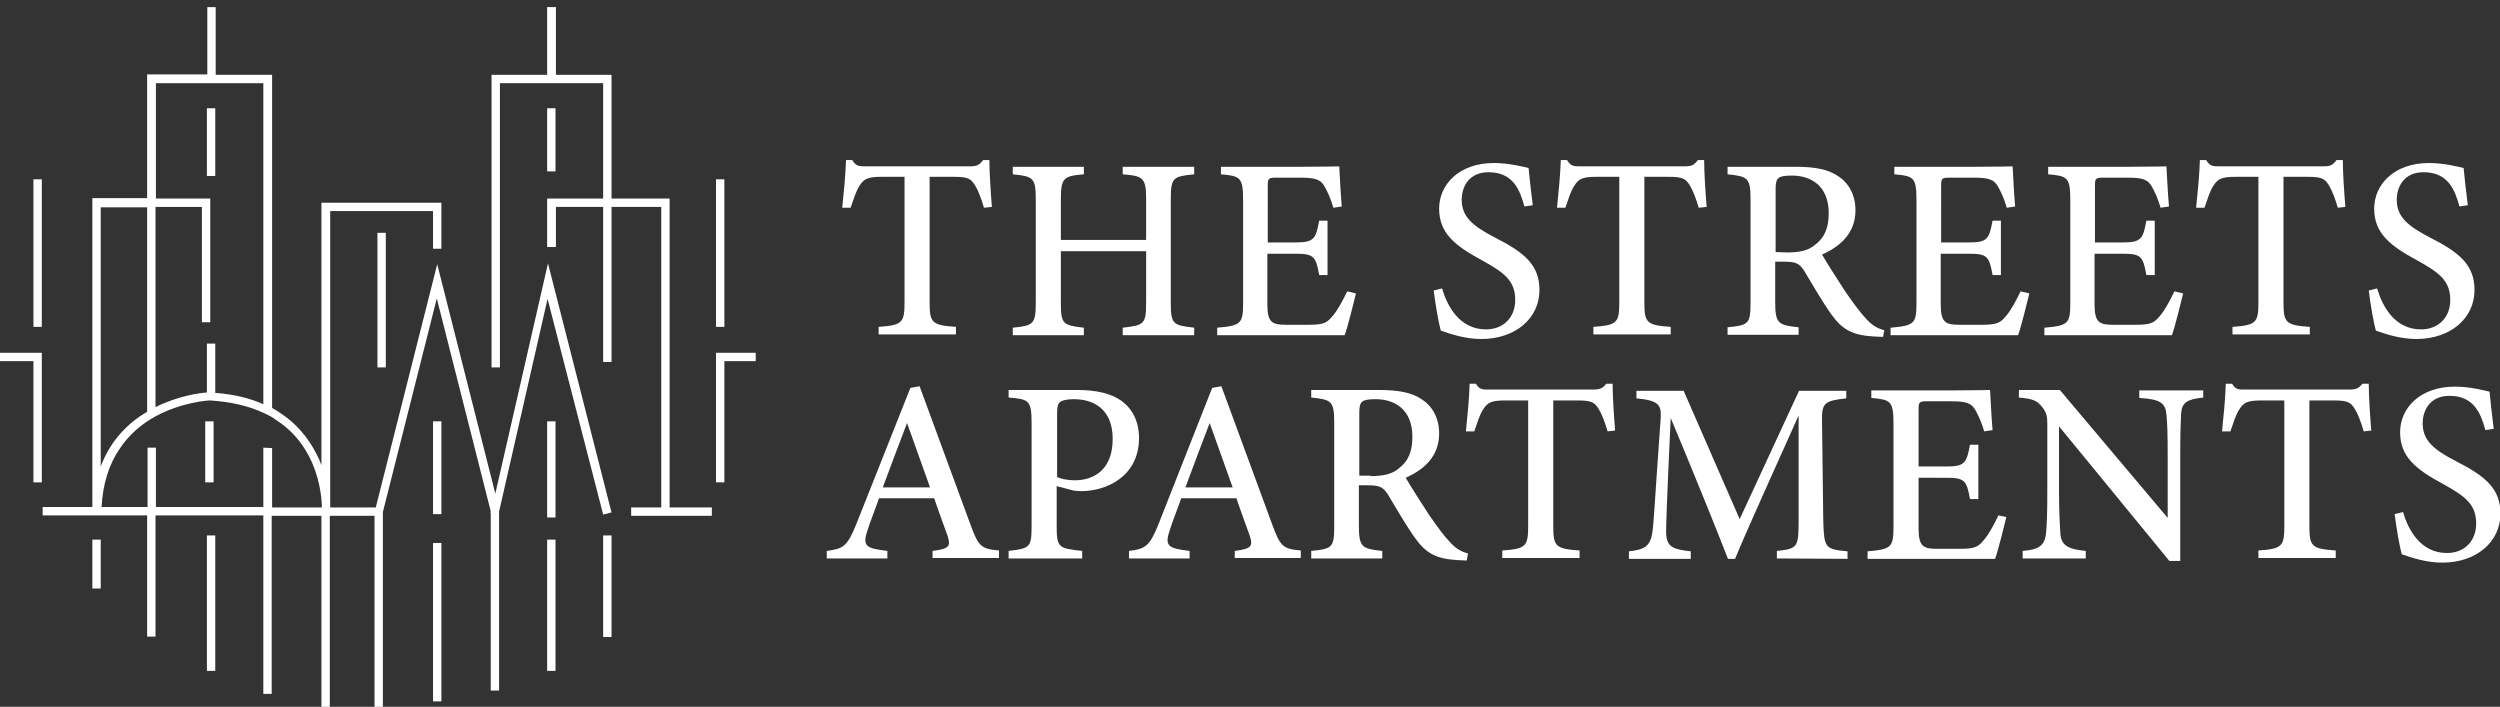 <svg xmlns="http://www.w3.org/2000/svg" xmlns:xlink="http://www.w3.org/1999/xlink" id="Capa_1" x="0px" y="0px" viewBox="0 0 598.1 169.1" style="enable-background:new 0 0 598.1 169.1;" xml:space="preserve"><rect x="0" y="0" width="598.1" height="169.1" fill="#333333" stroke="none"/><style type="text/css">	.st0{fill:#FFFFFF;}</style><g>	<g>		<path class="st0" d="M235.4,49.7c-0.6-2.1-1.4-4.2-2.1-5.3c-1-1.6-1.6-2.1-5.1-2.1h-5.8v30c0,4.9,0.5,5.5,6.3,5.9V80h-18.5v-1.8   c5.7-0.4,6.2-1,6.2-5.9v-30h-5.3c-3.4,0-4.4,0.4-5.5,2.2c-0.8,1.2-1.3,2.9-2.1,5.2h-2c0.4-3.9,0.8-8,0.9-11.4h1.5   c0.9,1.5,1.6,1.5,3.4,1.5H232c1.7,0,2.3-0.3,3.2-1.5h1.5c0,2.9,0.3,7.5,0.6,11.2L235.4,49.7z"></path>		<path class="st0" d="M285.7,41.7c-5.1,0.5-5.6,0.8-5.6,6v24.7c0,5.2,0.5,5.4,5.6,6v1.8h-17.1v-1.8c5.1-0.6,5.6-0.8,5.6-6V60.1   h-20.4v12.3c0,5.2,0.5,5.4,5.5,6v1.8h-17v-1.8c4.9-0.5,5.5-0.8,5.5-6V47.7c0-5.2-0.6-5.5-5.5-6v-1.8h17v1.8   c-4.9,0.4-5.5,0.9-5.5,6v9.7h20.4v-9.7c0-5.2-0.7-5.6-5.6-6v-1.8h17.1V41.7z"></path>		<path class="st0" d="M324.4,70.2c-0.4,1.6-2,8.2-2.7,10h-30.5v-1.8c5.8-0.5,6.2-1,6.2-6.1V47.9c0-5.5-0.7-5.8-5.3-6.2v-1.8h19.2   c6,0,8.3-0.1,9.1-0.1c0.1,1.5,0.3,6.2,0.6,9.6l-2,0.3c-0.6-2.1-1.3-3.6-2-4.9c-1-1.9-2.3-2.3-6-2.3h-5.6c-2,0-2.1,0.2-2.1,2V58   h6.7c4.4,0,4.8-0.9,5.6-5.2h2v13h-2c-0.8-4.5-1.3-5.1-5.7-5.1h-6.7v12.1c0,4.3,1.1,4.9,4.4,4.9h5.5c3.7,0,4.4-0.5,5.8-2.2   c1.2-1.4,2.5-3.9,3.4-5.8L324.4,70.2z"></path>		<path class="st0" d="M364.7,49.4c-1.1-4.1-2.8-8.2-8.6-8.2c-4.6,0-6.4,3.4-6.4,6.6c0,4.1,2.7,6.3,7.9,9   c7.3,3.7,10.7,6.7,10.7,12.6c0,6.7-5.7,11.7-13.9,11.7c-3.8,0-7.1-1.1-9.7-2c-0.5-1.7-1.3-6.3-1.7-9.6l2-0.5   c1.2,4.1,4.1,9.8,10.5,9.8c4.3,0,7-3,7-7c0-4.6-2.5-6.5-7.9-9.5c-6.5-3.5-10.3-6.5-10.3-12.4c0-5.7,4.7-10.9,13.1-10.9   c3.6,0,7,0.9,8.3,1.2c0.2,2.2,0.5,4.9,1,8.9L364.7,49.4z"></path>		<path class="st0" d="M406.4,49.7c-0.6-2.1-1.4-4.2-2.1-5.3c-1-1.6-1.6-2.1-5.1-2.1h-5.8v30c0,4.9,0.5,5.5,6.3,5.9V80h-18.5v-1.8   c5.7-0.4,6.2-1,6.2-5.9v-30h-5.3c-3.4,0-4.4,0.4-5.5,2.2c-0.8,1.2-1.3,2.9-2.1,5.2h-2c0.4-3.9,0.8-8,0.9-11.4h1.5   c0.9,1.5,1.6,1.5,3.4,1.5H403c1.7,0,2.3-0.3,3.2-1.5h1.5c0,2.9,0.3,7.5,0.6,11.2L406.4,49.7z"></path>		<path class="st0" d="M450.5,80.6c-0.7,0-1.4-0.1-2.2-0.1c-5.1-0.3-7.5-1.6-10.1-5.2c-2.3-3.2-4.5-7.1-6.5-10.4   c-1.2-1.9-2-2.3-5-2.3h-2v9.6c0,5.2,0.7,5.6,5.6,6.1v1.8h-17v-1.8c5.1-0.5,5.5-0.8,5.5-6.1V47.7c0-5.2-0.7-5.5-5.5-6v-1.8h16.2   c4.7,0,7.8,0.6,10.2,2.2c2.5,1.6,4.2,4.4,4.2,8.2c0,5.4-3.5,8.6-8,10.6c1.1,1.9,3.7,6,5.6,8.9c2.3,3.3,3.5,4.9,4.9,6.4   c1.6,1.8,2.9,2.4,4.4,2.8L450.5,80.6z M427.5,60.4c3.1,0,5.2-0.5,6.7-1.8c2.4-1.8,3.3-4.2,3.3-7.6c0-6.6-4.3-9-8.8-9   c-1.8,0-2.8,0.2-3.2,0.6c-0.5,0.4-0.7,1.1-0.7,2.6v15.1L427.5,60.4L427.5,60.4z"></path>		<path class="st0" d="M485.5,70.2c-0.4,1.6-2,8.2-2.7,10h-30.5v-1.8c5.8-0.5,6.2-1,6.2-6.1V47.9c0-5.5-0.7-5.8-5.3-6.2v-1.8h19.2   c6,0,8.3-0.1,9.1-0.1c0.1,1.5,0.3,6.2,0.6,9.6l-2,0.3c-0.6-2.1-1.3-3.6-2-4.9c-1-1.9-2.3-2.3-6-2.3h-5.6c-2,0-2.1,0.2-2.1,2V58   h6.7c4.4,0,4.8-0.9,5.6-5.2h2v13h-2c-0.8-4.5-1.3-5.1-5.7-5.1h-6.7v12.1c0,4.3,1.1,4.9,4.4,4.9h5.5c3.7,0,4.4-0.5,5.8-2.2   c1.2-1.4,2.5-3.9,3.4-5.8L485.5,70.2z"></path>		<path class="st0" d="M522.3,70.2c-0.4,1.6-2,8.2-2.7,10h-30.5v-1.8c5.8-0.5,6.2-1,6.2-6.1V47.9c0-5.5-0.7-5.8-5.3-6.2v-1.8h19.2   c6,0,8.3-0.1,9.1-0.1c0.1,1.5,0.3,6.2,0.6,9.6l-2,0.3c-0.6-2.1-1.3-3.6-2-4.9c-1-1.9-2.3-2.3-6-2.3h-5.6c-2,0-2.1,0.2-2.1,2V58   h6.7c4.4,0,4.8-0.9,5.6-5.2h2v13h-2c-0.8-4.5-1.3-5.1-5.7-5.1h-6.7v12.1c0,4.3,1.1,4.9,4.4,4.9h5.5c3.7,0,4.4-0.5,5.8-2.2   c1.2-1.4,2.5-3.9,3.4-5.8L522.3,70.2z"></path>		<path class="st0" d="M559.3,49.7c-0.6-2.1-1.4-4.2-2.1-5.3c-1-1.6-1.6-2.1-5.1-2.1h-5.8v30c0,4.9,0.5,5.5,6.3,5.9V80h-18.5v-1.8   c5.7-0.4,6.2-1,6.2-5.9v-30H535c-3.4,0-4.4,0.4-5.5,2.2c-0.8,1.2-1.3,2.9-2.1,5.2h-2c0.4-3.9,0.8-8,0.9-11.4h1.5   c0.9,1.5,1.6,1.5,3.4,1.5h24.6c1.7,0,2.3-0.3,3.2-1.5h1.5c0,2.9,0.3,7.5,0.6,11.2L559.3,49.7z"></path>		<path class="st0" d="M588.4,49.4c-1.1-4.1-2.8-8.2-8.6-8.2c-4.6,0-6.4,3.4-6.4,6.6c0,4.1,2.7,6.3,7.9,9   c7.3,3.7,10.7,6.7,10.7,12.6c0,6.7-5.7,11.7-13.9,11.7c-3.8,0-7.1-1.1-9.7-2c-0.5-1.7-1.3-6.3-1.7-9.6l2-0.5   c1.2,4.1,4.1,9.8,10.5,9.8c4.3,0,7-3,7-7c0-4.6-2.5-6.5-7.9-9.5c-6.5-3.5-10.3-6.5-10.3-12.4c0-5.7,4.7-10.9,13.1-10.9   c3.6,0,7,0.9,8.3,1.2c0.2,2.2,0.5,4.9,1,8.9L588.4,49.4z"></path>		<path class="st0" d="M223.1,133.6v-1.8c4-0.5,4.4-1.1,3.6-3.6c-0.8-2.3-2-5.4-3.2-9h-13.2c-0.9,2.6-1.9,5-2.7,7.5   c-1.4,4-0.4,4.5,4.7,5.1v1.8h-14.5v-1.8c3.9-0.5,4.9-1,7.1-6.5l12.9-32.5l2.2-0.4c3.9,10.6,8.2,22.3,12.1,32.9   c2,5.5,2.6,6,6.9,6.4v1.8h-15.9V133.6z M217,101.2c-2,5.2-4,10.6-5.8,15.4h11.3L217,101.2z"></path>		<path class="st0" d="M257.7,93.3c4.5,0,8.1,0.8,10.6,2.6c2.5,1.8,4.2,4.8,4.2,8.9c0,9.1-7.7,12.7-13.8,12.7   c-0.7,0-1.3-0.1-1.7-0.1l-4.2-1.1v9.5c0,5.2,0.4,5.4,6.1,6v1.8h-17.6v-1.8c5.2-0.6,5.5-0.9,5.5-6.1v-24.5c0-5.5-0.7-5.7-5.5-6.1   v-1.8H257.7z M252.9,114.1c0.7,0.4,2.3,0.8,4.3,0.8c3.9,0,9-2,9-9.9c0-6.9-4.3-9.5-9.3-9.5c-1.7,0-2.9,0.3-3.3,0.7   c-0.5,0.4-0.7,1.1-0.7,2.7V114.1z"></path>		<path class="st0" d="M295.4,133.6v-1.8c4-0.5,4.4-1.1,3.6-3.6c-0.8-2.3-2-5.4-3.2-9h-13.2c-0.9,2.6-1.9,5-2.7,7.5   c-1.4,4-0.4,4.5,4.7,5.1v1.8h-14.5v-1.8c3.9-0.5,4.9-1,7.1-6.5L290,92.8l2.2-0.4c3.9,10.6,8.2,22.3,12.1,32.9c2,5.5,2.6,6,6.9,6.4   v1.8h-15.8V133.6z M289.4,101.2c-2,5.2-4,10.6-5.8,15.4h11.3L289.4,101.2z"></path>		<path class="st0" d="M350.9,134.1c-0.7,0-1.4-0.1-2.2-0.1c-5.1-0.3-7.5-1.6-10.1-5.2c-2.3-3.2-4.5-7.1-6.5-10.4   c-1.2-1.9-2-2.3-5-2.3h-2v9.6c0,5.2,0.7,5.6,5.6,6.1v1.8h-17v-1.8c5.1-0.5,5.5-0.8,5.5-6.1v-24.6c0-5.2-0.7-5.5-5.5-6v-1.8h16.2   c4.7,0,7.8,0.6,10.2,2.2c2.5,1.6,4.2,4.4,4.2,8.2c0,5.4-3.5,8.6-8,10.6c1.1,1.9,3.7,6,5.6,8.9c2.3,3.3,3.5,4.9,4.9,6.4   c1.6,1.8,2.9,2.4,4.4,2.8L350.9,134.1z M327.9,113.9c3.1,0,5.2-0.5,6.7-1.8c2.4-1.8,3.3-4.2,3.3-7.6c0-6.6-4.3-9-8.8-9   c-1.8,0-2.8,0.2-3.2,0.6c-0.5,0.4-0.7,1.1-0.7,2.6v15.1h2.7V113.9z"></path>		<path class="st0" d="M384.6,103.2c-0.6-2.1-1.4-4.2-2.1-5.3c-1-1.6-1.6-2.1-5.1-2.1h-5.8v30c0,4.9,0.5,5.5,6.3,5.9v1.8h-18.5v-1.8   c5.7-0.4,6.2-1,6.2-5.9v-30h-5.3c-3.4,0-4.4,0.4-5.5,2.2c-0.8,1.2-1.3,2.9-2.1,5.2h-2c0.4-3.9,0.8-8,0.9-11.4h1.5   c0.9,1.5,1.6,1.4,3.4,1.4h24.6c1.7,0,2.3-0.3,3.2-1.4h1.5c0,2.9,0.3,7.5,0.6,11.2L384.6,103.2z"></path>		<path class="st0" d="M425.1,133.6v-1.8c5-0.5,5.2-0.9,5.2-7.3V99.4c-5,11.2-12.6,27.9-15.2,34.3h-1.7c-2.5-6.5-9-22.5-13.7-33.7   c-1,21.3-1.1,26-1.1,27.4c0.1,3.5,1.6,4,5.9,4.5v1.8h-14.8v-1.8c3.6-0.4,5.1-1.1,5.6-4.5c0.4-2.6,0.4-5,2-27.3   c0.2-3.2-0.4-4.3-5.8-4.8v-1.8h11.3l13.4,30.7l14.2-30.7h11.3v1.8c-5.3,0.6-5.9,1.1-5.8,5.6l0.3,23.7c0.2,6.5,0.4,6.8,5.8,7.3v1.8   L425.1,133.6L425.1,133.6z"></path>		<path class="st0" d="M480,123.7c-0.4,1.6-2,8.2-2.7,10h-30.5v-1.8c5.8-0.5,6.2-1,6.2-6.1v-24.4c0-5.5-0.7-5.8-5.3-6.2v-1.8H467   c6,0,8.3-0.1,9.1-0.1c0.1,1.5,0.3,6.2,0.6,9.6l-2,0.3c-0.6-2.1-1.3-3.6-2-4.9c-1-1.9-2.3-2.3-6-2.3h-5.6c-2,0-2.1,0.2-2.1,2v13.6   h6.7c4.4,0,4.8-0.9,5.6-5.2h2v13h-2c-0.8-4.5-1.3-5.1-5.7-5.1H459v12.1c0,4.3,1.1,4.9,4.4,4.9h5.5c3.7,0,4.4-0.5,5.8-2.2   c1.2-1.4,2.5-3.9,3.4-5.8L480,123.7z"></path>		<path class="st0" d="M527.2,95.1c-3.9,0.4-5.2,1.1-5.4,3.9c-0.1,2.1-0.2,4.6-0.2,10.3v24.9H519L492.6,102v15.2   c0,5.6,0.2,8.3,0.3,10.1c0.1,3.1,1.7,4.1,6.1,4.5v1.8h-15.1v-1.8c3.8-0.3,5.3-1.2,5.6-4.3c0.2-2,0.3-4.7,0.3-10.3v-15.6   c0-1.8-0.1-2.9-1.3-4.3c-1.2-1.6-2.5-1.9-5.5-2.2v-1.8h9.8l25.8,30.6v-14.5c0-5.7-0.1-8.3-0.3-10.2c-0.2-2.8-1.5-3.7-6.5-4v-1.8   h15.3v1.7H527.2z"></path>		<path class="st0" d="M565.5,103.2c-0.6-2.1-1.4-4.2-2.1-5.3c-1-1.6-1.6-2.1-5.1-2.1h-5.8v30c0,4.9,0.5,5.5,6.3,5.9v1.8h-18.5v-1.8   c5.7-0.4,6.2-1,6.2-5.9v-30h-5.3c-3.4,0-4.4,0.4-5.5,2.2c-0.8,1.2-1.3,2.9-2.1,5.2h-2c0.4-3.9,0.8-8,0.9-11.4h1.5   c0.9,1.5,1.6,1.4,3.4,1.4H562c1.7,0,2.3-0.3,3.2-1.4h1.5c0,2.9,0.3,7.5,0.6,11.2L565.5,103.2z"></path>		<path class="st0" d="M594.6,102.9c-1.1-4.1-2.8-8.2-8.6-8.2c-4.6,0-6.4,3.4-6.4,6.6c0,4.1,2.7,6.3,7.9,9   c7.3,3.7,10.7,6.7,10.7,12.6c0,6.7-5.7,11.7-13.9,11.7c-3.8,0-7.1-1.1-9.7-2c-0.5-1.7-1.3-6.3-1.7-9.6l2-0.5   c1.2,4.1,4.1,9.8,10.5,9.8c4.3,0,7-3,7-7c0-4.6-2.5-6.5-7.9-9.5c-6.5-3.5-10.3-6.5-10.3-12.4c0-5.7,4.7-10.9,13.1-10.9   c3.6,0,7,0.9,8.3,1.2c0.2,2.2,0.5,4.9,1,8.9L594.6,102.9z"></path>	</g>	<g>		<path class="st0" d="M118.5,118.1l-13.9-54.9l-14.7,58.2H79V50.5h24.6v9h2v-11H76.9v62.8c-0.3-0.9-0.7-1.8-1.2-2.7   c-2-4-4.9-7.3-8.5-9.7c-0.7-0.5-1.4-0.9-2.1-1.3V17.9H51.6V1.7h-2v16.1H35.2v29.6H22.1v73.9H10.2v2h25v29h2v-29H63V166h2v-42.6   h11.9v45.7h2v-45.7h10.7v45.7h2v-46.6l12.9-51.1l12.9,50.9l-0.1,0.4h0.1v42.5h2v-42.8L131,71.5l13.3,51.6l2-0.5L131.1,63   L118.5,118.1z M63,107.1v14.2H37.3v-14.2h-2v14.2h-11c0.3-5.4,1.7-10.1,4.3-13.9c2.2-3.3,5.1-5.9,8.8-7.9   c6.2-3.3,12.4-3.7,12.8-3.7c4.9,0.3,9.3,1.3,12.9,3l0,0l0,0c1.1,0.5,2.1,1,3,1.7c3.4,2.2,6,5.1,7.9,8.8c2.4,4.7,2.9,9.3,3,11.6   v0.5H65.1v-14.2L63,107.1L63,107.1z M63,19.9v76.8c-3.4-1.5-7.2-2.4-11.5-2.7V82.2h-2v11.7c-1.7,0.1-6.9,0.8-12.3,3.5V49.5h11.1   v27.6h2V47.5h-13V19.9H63z M35.2,98.5c-4.4,2.6-8.7,6.7-11.1,13.1v-62h11.1V98.5z"></path>		<rect x="144.3" y="128.1" class="st0" width="2" height="24.3"></rect>		<polygon class="st0" points="160.2,47.5 146.3,47.5 146.3,17.9 133,17.9 133,1.7 130.9,1.7 130.9,17.9 117.6,17.9 117.6,87.9    119.6,87.9 119.6,19.9 144.3,19.9 144.3,47.5 130.9,47.5 130.9,59.1 133,59.1 133,49.5 144.3,49.5 144.3,86.6 146.3,86.6    146.3,49.5 158.2,49.5 158.2,121.4 151,121.4 151,123.4 170.3,123.4 170.3,121.4 160.2,121.4   "></polygon>		<polygon class="st0" points="171.3,84.4 171.3,115.4 173.3,115.4 173.3,86.4 180.8,86.4 180.8,84.4   "></polygon>		<rect x="171.3" y="42.9" class="st0" width="2" height="35.3"></rect>		<rect x="8" y="42.9" class="st0" width="2" height="35.3"></rect>		<polygon class="st0" points="0,86.4 8,86.4 8,115.4 10,115.4 10,84.4 0,84.4   "></polygon>		<rect x="49.5" y="25.9" class="st0" width="2" height="16.2"></rect>		<rect x="90.3" y="55.7" class="st0" width="2" height="32.2"></rect>		<rect x="130.9" y="25.9" class="st0" width="2" height="15.1"></rect>		<rect x="103.6" y="129.9" class="st0" width="2" height="37.9"></rect>		<rect x="103.6" y="100.8" class="st0" width="2" height="22.2"></rect>		<rect x="49.5" y="128.1" class="st0" width="2" height="32.4"></rect>		<rect x="49.1" y="100.8" class="st0" width="2" height="14.6"></rect>		<rect x="22.1" y="129.1" class="st0" width="2" height="11.7"></rect>		<rect x="130.9" y="129.1" class="st0" width="2" height="31.4"></rect>		<rect x="130.9" y="100.8" class="st0" width="2" height="23"></rect>	</g></g></svg>